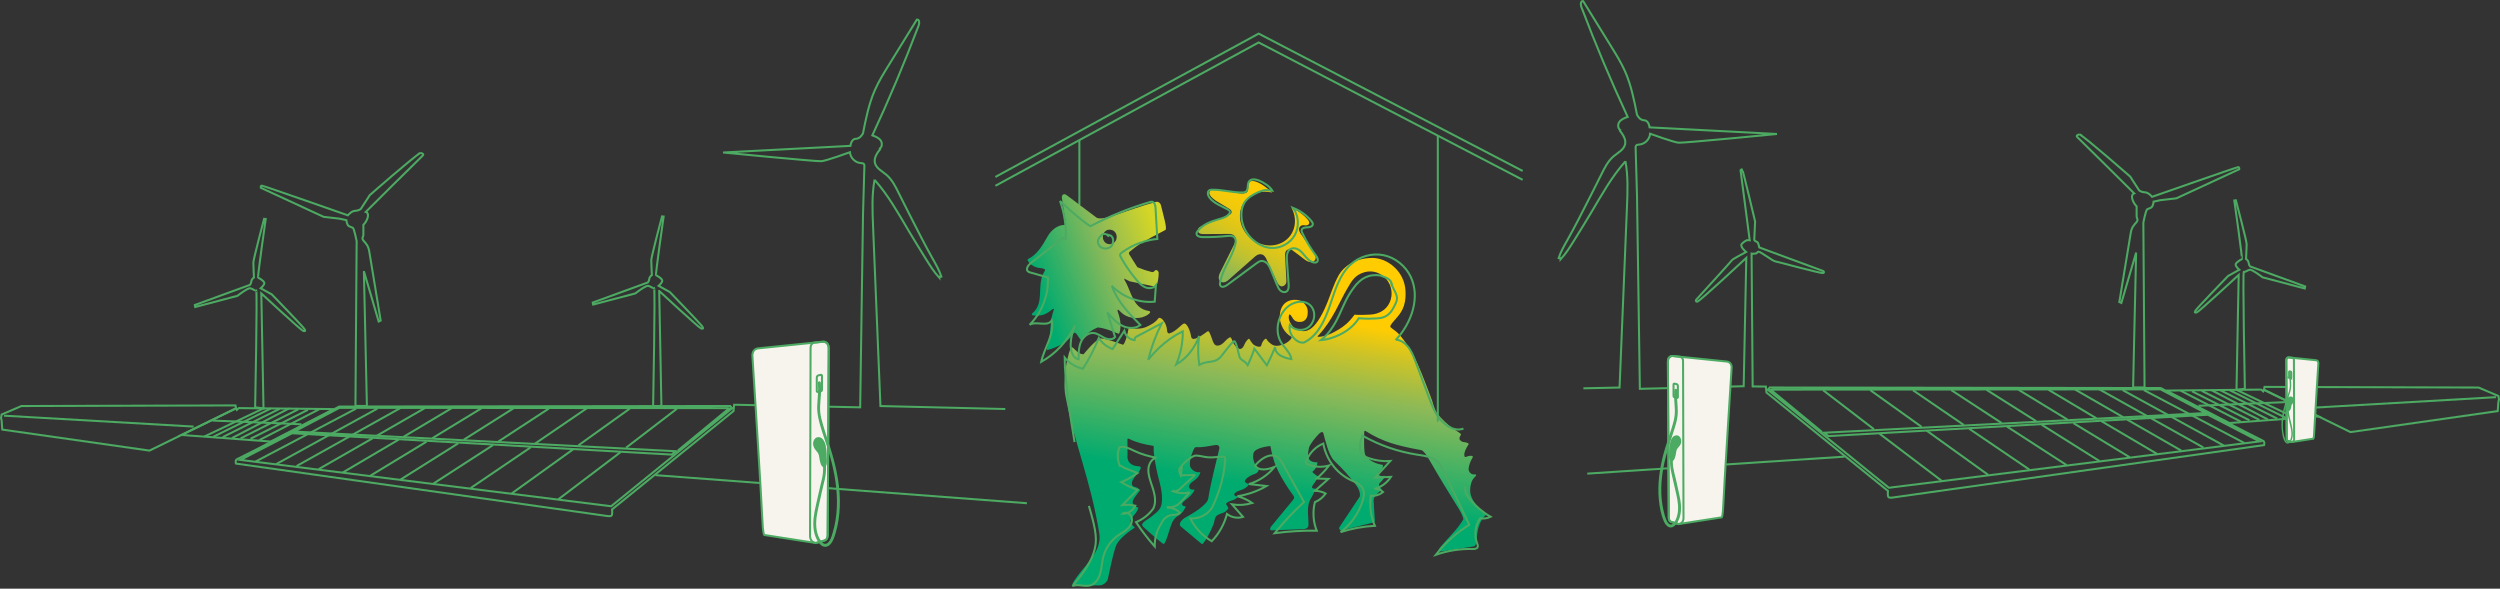 <?xml version="1.0" encoding="UTF-8"?>
<svg width="1223.984px" height="288.205px" viewBox="0 0 1223.984 288.205" version="1.1" xmlns="http://www.w3.org/2000/svg" xmlns:xlink="http://www.w3.org/1999/xlink">
    <rect x="0" y="0" width="1223.984" height="288.205" fill="#333333" stroke="none"/>
    <title>hero-plenitude-eni.com__ (1)</title>
    <defs>
        <linearGradient x1="42.869%" y1="85.64%" x2="58.282%" y2="17.793%" id="linearGradient-1">
            <stop stop-color="#00AB6F" offset="0%"></stop>
            <stop stop-color="#00AB6F" offset="23%"></stop>
            <stop stop-color="#8BB958" offset="68%"></stop>
            <stop stop-color="#9DBC4A" offset="74%"></stop>
            <stop stop-color="#CDC327" offset="88%"></stop>
            <stop stop-color="#FFCC02" offset="100%"></stop>
        </linearGradient>
        <linearGradient x1="7.651%" y1="60.824%" x2="92.732%" y2="25.975%" id="linearGradient-2">
            <stop stop-color="#00AB6F" offset="0%"></stop>
            <stop stop-color="#8BB958" offset="58%"></stop>
            <stop stop-color="#D5D625" offset="100%"></stop>
        </linearGradient>
        <linearGradient x1="25.345%" y1="89.461%" x2="69.76%" y2="20.658%" id="linearGradient-3">
            <stop stop-color="#8BB958" offset="0%"></stop>
            <stop stop-color="#96BA4F" offset="5%"></stop>
            <stop stop-color="#BCC133" offset="25%"></stop>
            <stop stop-color="#D9C51D" offset="44%"></stop>
            <stop stop-color="#EEC90E" offset="63%"></stop>
            <stop stop-color="#FACB05" offset="82%"></stop>
            <stop stop-color="#FFCC02" offset="100%"></stop>
        </linearGradient>
    </defs>
    <g id="_Condivione-July" stroke="none" stroke-width="1" fill="none" fill-rule="evenodd">
        <g id="hero-plenitude-eni.com__-(1)" transform="translate(0.492, 0.501)">
            <line x1="527.968" y1="68.082" x2="527.968" y2="99.917" id="Path" stroke="#4CAA62"></line>
            <path d="M427.712,87.419 C426.326,94.783 426.629,102.349 426.939,109.844 C428.146,139.329 429.359,168.814 430.567,198.298 L491.69,199.762" id="Path" stroke="#4CAA62"></path>
            <path d="M427.765,87.64 C434.451,95.14 439.346,104.027 444.486,112.663 C447.174,117.184 449.952,121.657 452.724,126.13 C454.734,129.372 456.762,132.637 459.344,135.451 C459.308,135.147 459.279,134.838 459.243,134.535" id="Path" stroke="#4CAA62"></path>
            <path d="M430.62,72.282 C428.991,74.31 427.26,76.749 427.872,79.277 C428.503,81.894 431.287,83.25 433.351,84.969 C436.307,87.431 438.038,91.024 439.739,94.48 C440.964,96.966 442.219,99.435 443.468,101.903 C444.23,103.402 444.991,104.901 445.753,106.4 C449.101,112.996 452.45,119.599 456.073,126.047 C457.696,128.937 459.386,131.822 460.409,134.981 C460.046,135.165 459.594,135.171 459.231,134.981" id="Path" stroke="#4CAA62"></path>
            <path d="M429.817,72.436 C431.37,71.925 431.644,69.652 430.716,68.308 C429.788,66.964 428.146,66.339 426.605,65.786 C434.832,48.09 442.41,30.097 449.321,11.855 C449.744,10.736 449.589,8.857 448.417,9.077 C443.784,16.577 439.156,24.078 434.522,31.578 C432.137,35.445 429.74,39.323 427.902,43.475 C424.916,50.214 423.465,57.518 422.031,64.751 C422.031,64.751 420.747,67.464 418.51,67.464 C416.274,67.464 415.869,70.913 415.869,70.913 L353.521,74.161 C353.521,74.161 399.214,78.628 401.653,78.426 C404.092,78.224 415.619,74.036 415.619,74.036 C415.822,76.725 418.159,79.086 420.842,79.324 C421.443,79.378 422.156,79.384 422.507,79.877 C422.727,80.187 422.721,80.591 422.709,80.972 C422.489,88.692 422.263,96.419 422.043,104.14 L420.64,198.929 L358.946,197.65 L358.636,200.737 L299.167,248.905 C299.167,248.905 299.512,251.558 298.822,252.016 C298.132,252.474 295.943,252.016 295.943,252.016 L115.013,226.457 C115.013,226.457 114.466,224.667 115.703,224.256 C116.327,224.048 129.116,217.457 141.589,211.004 C154.062,204.55 165.62,198.542 165.62,198.542 L357.024,198.269 L357.988,199.369 L298.721,247.359 L117.214,224.672 L142.517,211.61 L328.283,222.061 L330.347,220.414 L143.552,210.784 L165.703,199.173 L355.763,199.316 L356.435,199.452 L331.477,220.027" id="Path" stroke="#4CAA62"></path>
            <line x1="306.037" y1="218.689" x2="330.93" y2="199.595" id="Path" stroke="#4CAA62"></line>
            <line x1="282.697" y1="217.541" x2="307.863" y2="199.53" id="Path" stroke="#4CAA62"></line>
            <line x1="243.439" y1="215.721" x2="268.195" y2="199.53" id="Path" stroke="#4CAA62"></line>
            <line x1="261.135" y1="216.91" x2="286.961" y2="199.274" id="Path" stroke="#4CAA62"></line>
            <line x1="226.57" y1="214.775" x2="250.928" y2="199.393" id="Path" stroke="#4CAA62"></line>
            <line x1="211.194" y1="214.037" x2="235.207" y2="199.393" id="Path" stroke="#4CAA62"></line>
            <line x1="197.091" y1="213.359" x2="220.634" y2="199.328" id="Path" stroke="#4CAA62"></line>
            <line x1="183.928" y1="212.865" x2="207.548" y2="199.262" id="Path" stroke="#4CAA62"></line>
            <line x1="167.345" y1="230.835" x2="194.73" y2="214.709" id="Path" stroke="#4CAA62"></line>
            <line x1="180.769" y1="232.453" x2="208.357" y2="215.721" id="Path" stroke="#4CAA62"></line>
            <line x1="195.539" y1="234.338" x2="223.876" y2="216.529" id="Path" stroke="#4CAA62"></line>
            <line x1="211.664" y1="236.295" x2="240.875" y2="217.41" id="Path" stroke="#4CAA62"></line>
            <line x1="229.943" y1="238.454" x2="259.356" y2="218.486" id="Path" stroke="#4CAA62"></line>
            <line x1="250.047" y1="241.083" x2="280.27" y2="219.367" id="Path" stroke="#4CAA62"></line>
            <line x1="272.918" y1="243.921" x2="303.271" y2="220.913" id="Path" stroke="#4CAA62"></line>
            <line x1="155.52" y1="229.205" x2="182.025" y2="214.019" id="Path" stroke="#4CAA62"></line>
            <path d="M205.389,74.34 C205.389,74.34 207.506,74.792 206.448,75.702 C205.389,76.612 178.622,103.224 178.622,103.224 C178.622,103.224 180.133,103.676 179.532,105.948 C178.932,108.22 177.415,109.576 177.415,109.576 L177.415,114.567 C177.415,115.477 176.356,116.078 177.563,117.44 C178.771,118.802 179.83,119.861 180.288,122.579 C180.746,125.297 185.885,156.453 185.885,156.453 L184.897,156.905 L177.665,132.245 L179.14,198.251 L173.531,198.251 L174.119,117.553 C174.119,117.553 172.936,111.498 172.276,111.057 C171.615,110.617 170.206,110.54 169.694,109.505 C169.183,108.47 169.105,107.292 169.105,107.292 L165.709,106.555 L157.958,105.668 L127.171,91.417 C127.171,91.417 127.022,90.382 127.688,90.382 C128.355,90.382 169.843,104.925 169.843,104.925 C169.843,104.925 171.538,102.783 173.388,102.712 C175.238,102.641 176.195,101.754 176.195,101.754 L180.549,95.033 C180.549,95.033 202.415,75.856 205.401,74.334 L205.389,74.34 Z" id="Path" stroke="#4CAA62"></path>
            <polygon id="Path" stroke="#4CAA62" points="116.435 199.298 128.515 199.429 162.913 199.786 132.025 215.673 88.365 212.455 115.066 199.399 115.459 200.178"></polygon>
            <path d="M127.445,143.171 C127.445,143.171 146.937,161.2 147.906,161.491 C148.876,161.783 149.173,161.688 148.59,160.617 C148.007,159.546 132.608,143.659 132.608,143.659 L127.153,140.637 C127.153,140.637 129.199,138.883 128.908,137.907 C128.616,136.932 126.279,135.57 125.886,135.468 C125.494,135.367 129.592,106.721 129.592,106.721 L128.813,106.626 C128.813,106.626 123.549,126.505 123.549,128.063 C123.549,129.621 123.84,135.373 123.84,135.373 C123.84,135.373 122.769,135.956 122.573,137.223 C122.377,138.49 121.889,138.978 121.889,138.978 L94.896,148.822 L95.093,149.797 L115.751,144.343 C115.751,144.343 120.723,140.447 121.99,140.637 C123.257,140.828 124.233,141.999 124.911,141.613 C125.589,141.226 124.423,198.911 124.423,198.911 L128.515,199.429 L127.445,143.171 L127.445,143.171 Z" id="Path" stroke="#4CAA62"></path>
            <path d="M322.263,141.982 C322.263,141.982 341.755,160.01 342.725,160.302 C343.695,160.593 343.992,160.498 343.409,159.427 C342.826,158.357 327.426,142.469 327.426,142.469 L321.972,139.448 C321.972,139.448 324.018,137.693 323.727,136.718 C323.435,135.742 321.098,134.38 320.705,134.279 C320.312,134.178 324.411,105.532 324.411,105.532 L323.632,105.436 C323.632,105.436 318.367,125.315 318.367,126.873 C318.367,128.432 318.659,134.184 318.659,134.184 C318.659,134.184 317.588,134.767 317.392,136.034 C317.196,137.3 316.708,137.788 316.708,137.788 L289.715,147.632 L289.912,148.608 L310.569,143.153 C310.569,143.153 315.542,139.257 316.809,139.448 C318.076,139.638 319.051,140.81 319.73,140.423 C320.408,140.037 319.272,198.34 319.272,198.34 L323.328,198.239 L322.258,141.982 L322.263,141.982 Z" id="Path" stroke="#4CAA62"></path>
            <polygon id="Path" stroke="#4CAA62" points="9.993 198.293 114.799 197.989 115.066 199.399 72.692 220.116 0.619 209.82 0.309 205.365 0 204.134 0.309 202.444"></polygon>
            <line x1="1.475" y1="203.015" x2="94.29" y2="208.351" id="Path" stroke="#4CAA62"></line>
            <line x1="103.557" y1="205.401" x2="147.091" y2="207.227" id="Path" stroke="#4CAA62"></line>
            <line x1="144.718" y1="227.67" x2="195.557" y2="199.244" id="Path" stroke="#4CAA62"></line>
            <line x1="134.606" y1="226.79" x2="184.273" y2="199.536" id="Path" stroke="#4CAA62"></line>
            <line x1="124.643" y1="225.47" x2="173.876" y2="199.536" id="Path" stroke="#4CAA62"></line>
            <line x1="126.546" y1="214.924" x2="155.853" y2="199.833" id="Path" stroke="#4CAA62"></line>
            <line x1="122.151" y1="214.335" x2="150.285" y2="200.125" id="Path" stroke="#4CAA62"></line>
            <line x1="117.303" y1="214.132" x2="145.533" y2="199.91" id="Path" stroke="#4CAA62"></line>
            <line x1="113.169" y1="213.918" x2="140.982" y2="199.488" id="Path" stroke="#4CAA62"></line>
            <line x1="108.547" y1="213.502" x2="136.426" y2="199.631" id="Path" stroke="#4CAA62"></line>
            <line x1="103.92" y1="213.359" x2="132.084" y2="199.488" id="Path" stroke="#4CAA62"></line>
            <line x1="99.441" y1="213.288" x2="128.515" y2="199.429" id="Path" stroke="#4CAA62"></line>
            <line x1="320.42" y1="232.125" x2="502.283" y2="245.878" id="Path" stroke="#4CAA62"></line>
            <g id="Group" transform="translate(762.591, 0)" stroke="#4CAA62">
                <path d="M32.697,78.355 C34.083,85.718 33.779,93.284 33.47,100.779 C32.263,130.264 31.049,159.749 29.842,189.234 L12.14,189.614" id="Path"></path>
                <path d="M32.643,78.575 C25.958,86.075 21.062,94.962 15.923,103.598 C13.235,108.119 10.457,112.592 7.685,117.065 C5.675,120.307 3.646,123.572 1.065,126.386 C1.1,126.082 1.13,125.773 1.166,125.47" id="Path"></path>
                <path d="M29.788,63.217 C31.418,65.245 33.149,67.684 32.536,70.212 C31.906,72.829 29.122,74.185 27.058,75.904 C24.102,78.366 22.371,81.959 20.67,85.415 C19.444,87.901 18.189,90.37 16.94,92.838 C16.179,94.337 15.418,95.836 14.656,97.335 C11.307,103.931 7.959,110.534 4.336,116.982 C2.712,119.872 1.023,122.757 0,125.916 C0.363,126.1 0.815,126.106 1.178,125.916" id="Path"></path>
                <path d="M128.938,210.974 L103.979,190.399 L104.651,190.263 L294.712,190.12 L316.863,201.731 L130.068,211.361 L132.132,213.008 L317.898,202.557 L343.201,215.619 L161.694,238.306 L102.427,190.316 L103.39,189.216 L294.795,189.489 C294.795,189.489 306.662,195.658 318.825,201.951 C331.299,208.404 344.087,214.995 344.712,215.203 C345.949,215.613 345.402,217.404 345.402,217.404 L164.472,242.963 C164.472,242.963 162.283,243.421 161.593,242.963 C160.903,242.505 161.248,239.852 161.248,239.852 L101.778,191.684 L101.469,188.758 L95.009,188.692 L94.48,123.673 C94.48,123.673 95.337,123.804 96.461,123.608 C97.585,123.412 96.99,122.751 97.978,122.751 C98.965,122.751 104.901,127.302 105.954,127.433 C107.007,127.563 128.706,133.565 129.562,133.167 C130.419,132.768 129.497,132.179 129.497,132.179 L98.239,120.64 C98.239,120.64 98.174,119.849 97.71,118.659 C97.246,117.469 95.801,117.803 95.801,116.815 C95.801,115.828 96.199,107.911 96.199,107.911 C96.199,107.911 90.197,82.524 89.87,82.393 C89.543,82.262 89.079,82.857 89.079,82.857 L93.564,117.148 L92.244,117.083 C92.244,117.083 90.792,117.678 89.674,118.927 C88.556,120.182 91.786,122.882 91.786,122.882 C91.786,122.882 85.189,126.38 84.993,126.772 C84.796,127.165 67.321,146.288 67.321,146.288 C67.321,146.288 66.857,147.21 67.88,147.21 C68.903,147.21 91.893,125.755 91.893,125.755 L90.614,188.591 L39.781,189.87 L38.377,95.081 C38.157,87.36 37.931,79.633 37.711,71.913 C37.699,71.538 37.699,71.128 37.913,70.818 C38.264,70.325 38.972,70.319 39.579,70.265 C42.261,70.027 44.599,67.666 44.801,64.977 C44.801,64.977 56.335,69.165 58.767,69.367 C61.206,69.569 106.9,65.102 106.9,65.102 L44.551,61.854 C44.551,61.854 44.147,58.405 41.91,58.405 C39.674,58.405 38.389,55.692 38.389,55.692 C36.956,48.459 35.504,41.161 32.518,34.416 C30.68,30.264 28.283,26.386 25.898,22.519 C21.265,15.019 16.637,7.518 12.003,0.018 C10.832,-0.202 10.677,1.677 11.099,2.796 C18.011,21.044 25.589,39.037 33.815,56.727 C32.275,57.28 30.639,57.905 29.705,59.249 C28.771,60.593 29.051,62.866 30.603,63.377" id="Path"></path>
                <line x1="154.372" y1="209.624" x2="129.479" y2="190.536" id="Path"></line>
                <line x1="177.712" y1="208.482" x2="152.546" y2="190.471" id="Path"></line>
                <line x1="198.352" y1="207.536" x2="173.459" y2="190.536" id="Path"></line>
                <line x1="216.97" y1="206.656" x2="192.214" y2="190.471" id="Path"></line>
                <line x1="233.839" y1="205.716" x2="209.481" y2="190.334" id="Path"></line>
                <line x1="249.221" y1="204.972" x2="225.202" y2="190.334" id="Path"></line>
                <line x1="263.318" y1="204.3" x2="239.775" y2="190.269" id="Path"></line>
                <line x1="276.481" y1="203.801" x2="252.861" y2="190.197" id="Path"></line>
                <line x1="293.064" y1="221.77" x2="265.679" y2="205.644" id="Path"></line>
                <line x1="279.639" y1="223.388" x2="252.052" y2="206.656" id="Path"></line>
                <line x1="264.87" y1="225.279" x2="236.533" y2="207.471" id="Path"></line>
                <line x1="248.745" y1="227.236" x2="219.533" y2="208.345" id="Path"></line>
                <line x1="230.466" y1="229.395" x2="201.053" y2="209.421" id="Path"></line>
                <line x1="210.361" y1="232.024" x2="180.139" y2="210.302" id="Path"></line>
                <line x1="187.491" y1="234.856" x2="157.138" y2="211.854" id="Path"></line>
                <line x1="304.889" y1="220.14" x2="278.384" y2="204.954" id="Path"></line>
                <path d="M255.02,65.275 C255.02,65.275 252.902,65.727 253.961,66.637 C255.02,67.547 281.786,94.159 281.786,94.159 C281.786,94.159 280.276,94.611 280.876,96.883 C281.483,99.149 282.994,100.511 282.994,100.511 C282.994,100.511 282.994,104.592 282.994,105.502 C282.994,106.412 284.053,107.013 282.845,108.375 C281.638,109.737 280.579,110.796 280.121,113.514 C279.669,116.238 274.524,147.388 274.524,147.388 L275.511,147.841 L282.744,123.18 L281.269,189.186 L286.878,189.186 C286.878,189.186 286.289,108.488 286.289,108.488 C286.289,108.488 287.473,102.433 288.133,101.992 C288.793,101.552 290.203,101.475 290.715,100.44 C291.232,99.405 291.303,98.227 291.303,98.227 L294.7,97.49 L302.45,96.603 L333.238,82.352 C333.238,82.352 333.386,81.317 332.72,81.317 C332.054,81.317 290.566,95.86 290.566,95.86 C290.566,95.86 288.871,93.719 287.021,93.647 C285.171,93.576 284.213,92.69 284.213,92.69 L279.859,85.968 C279.859,85.968 257.994,66.791 255.008,65.269 L255.02,65.275 Z" id="Path"></path>
                <polygon id="Path" points="343.974 190.239 331.893 190.364 297.495 190.727 328.384 206.608 372.043 203.39 345.342 190.334 344.95 191.113"></polygon>
                <path d="M332.964,134.106 C332.964,134.106 313.472,152.135 312.503,152.427 C311.533,152.718 311.236,152.623 311.819,151.552 C312.401,150.482 327.801,134.594 327.801,134.594 L333.256,131.572 C333.256,131.572 331.209,129.818 331.501,128.842 C331.792,127.867 334.13,126.505 334.523,126.404 C334.915,126.302 330.817,97.656 330.817,97.656 L331.596,97.561 C331.596,97.561 336.86,117.44 336.86,118.998 C336.86,120.556 336.569,126.308 336.569,126.308 C336.569,126.308 337.639,126.891 337.836,128.158 C338.032,129.425 338.52,129.913 338.52,129.913 L365.512,139.757 L365.316,140.733 L344.658,135.278 C344.658,135.278 339.686,131.382 338.419,131.572 C337.152,131.763 336.176,132.935 335.498,132.548 C334.82,132.161 335.986,189.846 335.986,189.846 L331.893,190.364 L332.964,134.106 L332.964,134.106 Z" id="Path"></path>
                <polygon id="Path" points="450.416 189.234 345.61 188.924 345.342 190.334 387.717 211.057 459.79 200.761 460.099 196.3 460.409 195.075 460.099 193.379"></polygon>
                <line x1="458.934" y1="193.95" x2="366.119" y2="199.286" id="Path"></line>
                <line x1="356.852" y1="196.342" x2="313.318" y2="198.168" id="Path"></line>
                <line x1="315.691" y1="218.605" x2="264.852" y2="190.179" id="Path"></line>
                <line x1="325.803" y1="217.725" x2="276.136" y2="190.477" id="Path"></line>
                <line x1="335.766" y1="216.411" x2="286.533" y2="190.477" id="Path"></line>
                <line x1="333.862" y1="205.859" x2="304.556" y2="190.768" id="Path"></line>
                <line x1="338.258" y1="205.276" x2="310.123" y2="191.06" id="Path"></line>
                <line x1="343.106" y1="205.067" x2="314.876" y2="190.845" id="Path"></line>
                <line x1="347.24" y1="204.859" x2="319.432" y2="190.429" id="Path"></line>
                <line x1="351.861" y1="204.437" x2="323.982" y2="190.566" id="Path"></line>
                <line x1="356.489" y1="204.294" x2="328.325" y2="190.429" id="Path"></line>
                <line x1="360.968" y1="204.229" x2="331.893" y2="190.364" id="Path"></line>
                <line x1="139.989" y1="223.061" x2="14.032" y2="231.388" id="Path"></line>
            </g>
            <g id="Group" transform="translate(367.859, 166.796)">
                <path d="M31.076,98.555 L5.796,94.618 C5.796,94.618 5.142,94.005 4.886,87.081 C4.553,77.939 0.062,7.65 0.062,7.65 C0.062,7.65 -0.699,3.498 3.108,3.225 L34.526,0.013 C35.84,-0.124 37.048,0.851 37.286,2.267 C37.387,2.88 37.434,3.647 37.381,4.611 L36.875,94.279 C36.875,94.279 37.131,96.771 35.352,97.324 L31.076,98.555 L31.076,98.555 Z" id="Path" stroke="#4CAA62" fill="#F7F4EE" fill-rule="nonzero"></path>
                <path d="M31.076,98.555 L35.352,97.324 C37.131,96.771 36.875,94.279 36.875,94.279 L37.381,4.611 C37.434,3.647 37.387,2.88 37.286,2.267 C37.048,0.851 35.84,-0.118 34.526,0.013 L30.719,0.399 C30.719,0.399 28.5,0.453 28.5,2.945 L28.244,94.832 C28.244,94.832 27.989,98.151 31.076,98.555 L31.076,98.555 Z" id="Path" stroke="#4CAA62"></path>
                <path d="M32.093,20.082 C32.426,23.948 31.891,27.713 31.748,31.568 C31.605,35.422 32.646,39.264 33.8,43.012 C35.109,47.253 36.643,51.422 37.874,55.693 C39.106,59.964 40.016,64.003 40.64,68.244 C41.889,76.738 41.788,85.577 39.225,93.827 C38.725,95.439 38.178,97.479 36.774,98.573 C35.097,99.882 33.633,97.711 32.908,96.396 C30.969,92.869 31.004,88.551 31.629,84.684 C32.027,82.198 32.658,79.765 33.193,77.309 C33.699,74.989 34.187,72.675 34.764,70.379 C35.257,68.416 35.733,66.447 35.947,64.431 C36.191,62.177 36.042,59.934 35.662,57.704 C35.507,56.8 34.133,57.18 34.288,58.084 C34.639,60.148 34.746,62.236 34.532,64.324 C34.341,66.209 33.877,68.053 33.413,69.891 C32.884,72.003 32.408,74.12 31.962,76.256 C31.474,78.582 30.879,80.883 30.445,83.215 C29.69,87.284 29.398,91.661 30.963,95.587 C31.611,97.211 32.616,99.168 34.216,100.042 C35.816,100.917 37.416,100.191 38.469,98.888 C39.665,97.407 40.23,95.51 40.765,93.714 C41.39,91.614 41.86,89.473 42.193,87.307 C42.865,82.924 42.996,78.475 42.698,74.049 C42.086,64.937 39.671,56.205 36.786,47.58 C36.042,45.361 35.311,43.143 34.662,40.894 C34.062,38.806 33.425,36.659 33.235,34.488 C32.92,30.812 33.657,27.136 33.669,23.46 C33.669,22.336 33.621,21.218 33.526,20.1 C33.449,19.19 32.021,19.184 32.099,20.1 L32.099,20.1 L32.093,20.082 Z" id="Path" fill="#4CAA62" fill-rule="nonzero"></path>
                <path d="M33.508,24.287 L32.087,24.608 C31.807,24.674 31.54,24.436 31.54,24.126 L31.54,17.566 C31.54,17.048 31.873,16.602 32.337,16.495 L33.544,16.221 C33.818,16.162 34.074,16.388 34.074,16.691 L34.074,23.52 C34.074,23.889 33.836,24.21 33.503,24.287 L33.508,24.287 Z" id="Path" stroke="#4CAA62"></path>
                <path d="M33.919,47.217 C32.979,46.587 31.772,46.485 30.873,47.259 C30.1,47.919 29.72,48.99 29.737,49.989 C29.761,51.137 30.267,52.16 30.969,53.034 C31.67,53.909 32.343,54.527 32.581,55.64 C32.848,56.883 32.931,58.138 33.324,59.357 C33.616,60.255 34.109,61.725 35.346,61.35 C36.584,60.975 36.5,59.31 36.477,58.293 C36.447,56.978 36.435,55.657 36.358,54.349 C36.215,52.017 35.935,48.996 34.056,47.348 C33.199,46.593 31.932,47.848 32.795,48.609 C34.294,49.929 34.46,52.499 34.573,54.349 C34.651,55.58 34.662,56.811 34.692,58.043 C34.698,58.37 34.716,58.703 34.716,59.03 C34.716,59.185 34.716,59.339 34.704,59.494 C34.698,59.607 34.668,59.708 34.609,59.809 C35.287,59.988 35.519,59.922 35.311,59.613 C35.257,59.476 35.21,59.339 35.162,59.203 C35.079,58.959 35.001,58.715 34.93,58.465 C34.603,57.305 34.561,56.104 34.258,54.944 C33.99,53.921 33.407,53.118 32.717,52.332 C32.105,51.643 31.498,50.863 31.528,49.888 C31.54,49.471 31.659,48.978 31.968,48.68 C32.313,48.347 32.676,48.532 33.021,48.77 C33.972,49.412 34.871,47.865 33.919,47.229 L33.919,47.229 L33.919,47.217 Z" id="Path" fill="#4CAA62" fill-rule="nonzero"></path>
                <path d="M30.528,49.358 L30.927,51.518 L32.325,53.367 C32.325,53.367 33.187,54.533 33.253,54.724 C33.318,54.914 33.836,57.989 33.877,57.995 C33.919,58.001 34.49,59.904 34.704,60.339 C34.918,60.773 35.572,59.607 35.572,59.607 L35.15,51.714 L33.978,48.555 L32.468,47.509 L31.331,48.026 L30.523,49.352 L30.528,49.358 Z" id="Path" fill="#4CAA62" fill-rule="nonzero"></path>
            </g>
            <g id="Group" transform="translate(811.431, 173.788)">
                <path d="M9.94,82.285 L31.044,78.996 C31.044,78.996 31.591,78.484 31.805,72.709 C32.085,65.077 35.832,6.393 35.832,6.393 C35.832,6.393 36.469,2.925 33.287,2.693 L7.055,0.011 C5.955,-0.102 4.95,0.706 4.747,1.89 C4.664,2.402 4.623,3.038 4.67,3.847 L5.092,78.716 C5.092,78.716 4.878,80.798 6.365,81.256 L9.934,82.285 L9.94,82.285 Z" id="Path" stroke="#4CAA62" fill="#F7F4EE" fill-rule="nonzero"></path>
                <path d="M9.94,82.285 L6.371,81.256 C4.89,80.792 5.098,78.716 5.098,78.716 L4.676,3.847 C4.634,3.044 4.67,2.402 4.753,1.89 C4.956,0.706 5.961,-0.102 7.061,0.011 L10.238,0.338 C10.238,0.338 12.093,0.385 12.093,2.461 L12.307,79.18 C12.307,79.18 12.522,81.952 9.94,82.285 L9.94,82.285 Z" id="Path" stroke="#4CAA62"></path>
                <path d="M7.781,16.766 C7.49,20.127 8.007,23.404 8.084,26.753 C8.162,30.304 7.002,33.736 5.925,37.079 C4.741,40.749 3.445,44.378 2.463,48.113 C1.5,51.759 0.774,55.471 0.358,59.224 C-0.053,62.96 -0.136,66.743 0.245,70.484 C0.602,73.975 1.244,77.663 2.66,80.899 C3.183,82.095 4.028,83.457 5.36,83.855 C6.924,84.325 8.174,83.183 9.006,81.999 C10.939,79.245 11.32,75.617 10.999,72.352 C10.791,70.198 10.315,68.081 9.833,65.975 C9.351,63.87 8.959,61.788 8.447,59.712 C8.013,57.963 7.519,56.214 7.258,54.43 C6.972,52.467 7.037,50.48 7.371,48.523 C7.519,47.625 6.145,47.239 5.997,48.143 C5.461,51.325 5.675,54.359 6.425,57.481 C7.252,60.931 8.037,64.387 8.798,67.855 C9.542,71.227 10.113,74.773 9.191,78.175 C8.816,79.567 8.108,81.417 6.859,82.261 C5.503,83.183 4.45,81.428 3.974,80.37 C3.278,78.829 2.862,77.116 2.487,75.474 C2.089,73.743 1.809,71.989 1.642,70.222 C1.303,66.701 1.375,63.138 1.744,59.623 C2.505,52.295 4.706,45.365 6.996,38.4 C8.174,34.825 9.512,31.078 9.518,27.271 C9.518,23.749 8.905,20.3 9.209,16.766 C9.286,15.85 7.858,15.856 7.781,16.766 L7.781,16.766 Z" id="Path" fill="#4CAA62" fill-rule="nonzero"></path>
                <path d="M7.906,20.276 L9.09,20.543 C9.327,20.597 9.548,20.401 9.548,20.139 L9.548,14.661 C9.548,14.227 9.268,13.858 8.881,13.769 L7.87,13.543 C7.638,13.489 7.424,13.679 7.424,13.935 L7.424,19.639 C7.424,19.949 7.626,20.216 7.9,20.282 L7.906,20.276 Z" id="Path" stroke="#4CAA62"></path>
                <path d="M8.394,40.833 C8.643,40.666 8.869,40.517 9.113,40.749 C9.375,41.005 9.446,41.475 9.417,41.82 C9.345,42.724 8.649,43.331 8.114,43.991 C7.406,44.865 7.115,45.793 6.96,46.9 C6.883,47.435 6.8,47.964 6.663,48.488 C6.603,48.726 6.532,48.97 6.455,49.202 C6.407,49.344 6.347,49.487 6.3,49.63 C6.264,49.737 6.181,49.784 6.27,49.743 L6.722,49.624 L6.758,49.624 C6.889,49.695 7.02,49.773 7.15,49.85 C6.954,49.689 7.055,49.136 7.061,48.874 C7.073,48.381 7.085,47.893 7.097,47.399 C7.121,46.489 7.139,45.573 7.222,44.663 C7.347,43.337 7.549,41.612 8.608,40.678 C9.47,39.916 8.203,38.661 7.347,39.417 C5.961,40.636 5.634,42.724 5.455,44.461 C5.336,45.573 5.324,46.697 5.301,47.816 C5.277,48.785 5.063,50.01 5.657,50.849 C5.949,51.254 6.455,51.509 6.954,51.373 C7.49,51.224 7.763,50.742 7.953,50.266 C8.328,49.338 8.536,48.363 8.679,47.375 C8.751,46.876 8.798,46.34 9,45.871 C9.173,45.478 9.446,45.157 9.732,44.836 C10.321,44.163 10.88,43.456 11.094,42.569 C11.344,41.534 11.154,40.392 10.446,39.572 C9.678,38.673 8.429,38.655 7.49,39.286 C6.55,39.916 7.436,41.469 8.388,40.827 L8.388,40.827 L8.394,40.833 Z" id="Path" fill="#4CAA62" fill-rule="nonzero"></path>
                <path d="M10.398,41.213 L10.065,43.015 L8.899,44.562 C8.899,44.562 8.179,45.532 8.12,45.692 C8.061,45.853 7.632,48.422 7.597,48.422 C7.561,48.422 7.085,50.016 6.907,50.379 C6.728,50.742 6.181,49.773 6.181,49.773 L6.538,43.182 L7.519,40.547 L8.78,39.673 L9.726,40.101 L10.398,41.207 L10.398,41.213 Z" id="Path" fill="#4CAA62" fill-rule="nonzero"></path>
            </g>
            <path d="M1121.513,215.923 L1132.142,214.269 C1132.142,214.269 1132.416,214.013 1132.523,211.105 C1132.666,207.262 1134.551,177.712 1134.551,177.712 C1134.551,177.712 1134.873,175.969 1133.273,175.85 L1120.068,174.5 C1119.515,174.447 1119.009,174.851 1118.908,175.446 C1118.866,175.702 1118.848,176.023 1118.866,176.433 L1119.08,214.126 C1119.08,214.126 1118.973,215.173 1119.723,215.405 L1121.519,215.923 L1121.513,215.923 Z" id="Path" stroke="#4CAA62" fill="#F7F4EE" fill-rule="nonzero"></path>
            <path d="M1121.513,215.923 L1119.717,215.405 C1118.967,215.173 1119.074,214.126 1119.074,214.126 L1118.86,176.433 C1118.836,176.029 1118.86,175.708 1118.902,175.446 C1119.003,174.851 1119.509,174.441 1120.062,174.5 L1121.662,174.661 C1121.662,174.661 1122.596,174.684 1122.596,175.731 L1122.703,214.358 C1122.703,214.358 1122.81,215.756 1121.513,215.923 L1121.513,215.923 Z" id="Path" stroke="#4CAA62"></path>
            <path d="M1120.431,182.934 C1120.288,184.665 1120.561,186.343 1120.585,188.068 C1120.609,189.995 1119.919,191.892 1119.318,193.701 C1118.087,197.442 1116.945,201.171 1116.612,205.115 C1116.451,206.995 1116.475,208.886 1116.725,210.76 C1116.951,212.413 1117.242,214.465 1118.206,215.875 C1119.051,217.112 1120.282,216.886 1121.073,215.732 C1121.971,214.424 1122.179,212.729 1122.066,211.176 C1121.912,209.053 1121.323,206.899 1120.829,204.835 C1120.335,202.771 1119.877,200.993 1120.216,198.917 C1120.288,198.465 1119.604,198.275 1119.526,198.727 C1119.288,200.184 1119.336,201.594 1119.651,203.033 C1120.008,204.663 1120.401,206.287 1120.77,207.917 C1121.162,209.648 1121.573,211.432 1121.275,213.21 C1121.144,213.972 1120.894,214.727 1120.448,215.37 C1120.097,215.881 1119.568,216.286 1119.015,215.756 C1118.712,215.465 1118.527,215.037 1118.378,214.65 C1115.779,207.726 1117.903,200.315 1120.086,193.617 C1120.645,191.892 1121.275,190.102 1121.287,188.27 C1121.299,186.438 1120.99,184.725 1121.132,182.929 C1121.168,182.471 1120.454,182.471 1120.419,182.929 L1120.419,182.929 L1120.431,182.934 Z" id="Path" fill="#4CAA62" fill-rule="nonzero"></path>
            <path d="M1120.49,184.701 L1121.085,184.838 C1121.204,184.862 1121.317,184.767 1121.317,184.636 L1121.317,181.876 C1121.317,181.656 1121.174,181.471 1120.984,181.43 L1120.478,181.317 C1120.365,181.293 1120.252,181.388 1120.252,181.513 L1120.252,184.386 C1120.252,184.54 1120.353,184.677 1120.496,184.707 L1120.49,184.701 Z" id="Path" stroke="#4CAA62"></path>
            <path d="M1120.96,195.431 C1120.96,195.431 1121.103,195.354 1121.103,195.342 C1121.103,195.39 1120.942,195.378 1120.912,195.378 C1120.847,195.366 1120.823,195.336 1120.764,195.307 C1120.621,195.229 1120.853,195.372 1120.746,195.283 C1120.668,195.217 1120.776,195.342 1120.793,195.372 C1120.752,195.307 1120.764,195.289 1120.793,195.372 C1120.817,195.449 1120.811,195.467 1120.805,195.372 C1120.805,195.431 1120.805,195.491 1120.805,195.545 C1120.805,195.42 1120.805,195.545 1120.787,195.61 C1120.787,195.628 1120.728,195.782 1120.764,195.699 C1120.799,195.616 1120.728,195.765 1120.722,195.776 C1120.698,195.824 1120.662,195.866 1120.639,195.913 C1120.591,196.003 1120.722,195.824 1120.615,195.943 C1120.579,195.985 1120.549,196.02 1120.514,196.062 C1120.436,196.151 1120.359,196.234 1120.282,196.33 C1119.877,196.829 1119.675,197.353 1119.586,197.989 C1119.55,198.257 1119.503,198.525 1119.437,198.786 C1119.407,198.905 1119.372,199.03 1119.33,199.143 C1119.306,199.215 1119.283,199.286 1119.253,199.357 C1119.235,199.411 1119.229,199.417 1119.253,199.369 C1119.283,199.274 1119.342,199.203 1119.443,199.149 L1119.895,199.03 L1120.032,199.042 L1120.425,199.274 C1120.502,199.339 1120.508,199.613 1120.508,199.399 C1120.508,199.298 1120.508,199.197 1120.508,199.096 C1120.508,198.846 1120.52,198.602 1120.526,198.352 C1120.538,197.894 1120.549,197.43 1120.591,196.972 C1120.591,196.936 1120.627,196.657 1120.615,196.758 C1120.627,196.657 1120.645,196.562 1120.668,196.461 C1120.704,196.264 1120.752,196.068 1120.811,195.872 C1120.835,195.794 1120.859,195.723 1120.889,195.646 C1120.817,195.836 1120.936,195.562 1120.954,195.521 C1120.972,195.485 1121.109,195.307 1120.972,195.467 C1121.031,195.396 1121.097,195.33 1121.162,195.271 C1121.513,194.962 1121.501,194.319 1121.162,194.01 C1120.787,193.665 1120.276,193.683 1119.901,194.01 C1119.11,194.706 1118.92,195.872 1118.819,196.865 C1118.759,197.424 1118.753,197.989 1118.741,198.554 C1118.729,199.119 1118.64,199.797 1118.985,200.303 C1119.229,200.66 1119.699,200.91 1120.139,200.767 C1120.579,200.624 1120.793,200.297 1120.954,199.899 C1121.144,199.429 1121.251,198.941 1121.317,198.441 C1121.335,198.31 1121.352,198.174 1121.382,198.043 C1121.394,197.977 1121.412,197.912 1121.43,197.852 C1121.43,197.835 1121.501,197.65 1121.466,197.739 C1121.43,197.829 1121.507,197.674 1121.513,197.656 C1121.537,197.62 1121.555,197.585 1121.579,197.549 C1121.674,197.406 1121.608,197.507 1121.579,197.537 C1121.632,197.478 1121.68,197.418 1121.733,197.359 C1122.084,196.966 1122.405,196.544 1122.53,196.02 C1122.697,195.336 1122.554,194.617 1122.09,194.081 C1121.579,193.486 1120.692,193.445 1120.068,193.867 C1119.681,194.129 1119.473,194.664 1119.746,195.087 C1119.996,195.473 1120.555,195.687 1120.966,195.408 L1120.966,195.408 L1120.96,195.431 Z" id="Path" fill="#4CAA62" fill-rule="nonzero"></path>
            <path d="M1121.745,195.241 L1121.579,196.151 L1120.99,196.93 C1120.99,196.93 1120.627,197.418 1120.597,197.501 C1120.567,197.585 1120.353,198.875 1120.335,198.875 C1120.318,198.875 1120.08,199.678 1119.984,199.863 C1119.889,200.047 1119.622,199.554 1119.622,199.554 L1119.8,196.234 L1120.294,194.908 L1120.93,194.468 L1121.406,194.682 L1121.745,195.241 L1121.745,195.241 Z" id="Path" fill="#4CAA62" fill-rule="nonzero"></path>
            <g id="Group" style="mix-blend-mode: multiply;" transform="translate(502.6, 88.116)" fill-rule="nonzero">
                <g transform="translate(0, 6.464)" id="Shape">
                    <path d="M61.318,123.163 C57.636,122.556 53.55,121.73 49.779,119.82 C49.779,119.82 48.893,119.291 48.893,120.124 L48.934,127.63 C48.464,131.366 51.111,133.096 54.418,133.215 C56.917,133.305 54.127,136.38 52.89,137.897 C51.058,140.145 50.647,141.733 51.45,142.774 C52.176,143.714 52.783,142.738 55.138,144.826 C53.175,147.437 52.105,148.758 51.807,149.484 C51.807,149.484 50.058,152.184 54.252,153.469 C54.252,153.469 54.252,153.469 54.252,153.469 C53.175,156.758 51.45,157.359 50.558,159.25 C49.594,161.279 52.717,163.093 52.461,163.259 C47.489,166.442 43.813,170.118 43.194,172.449 C41.434,177.481 40.476,183.382 39.334,188.325 C38.959,189.972 36.973,191.412 35.658,191.471 C30.822,191.656 27.158,191.477 22.959,191.448 C21.573,191.448 22.162,190.407 22.162,190.407 C26.599,182.383 36.729,175.798 35.093,165.894 C30.685,139.271 22.899,122.081 18.516,98.794 C16.838,89.889 20.187,76.268 21.341,75.037 C22.239,74.079 24.244,78.505 27.438,78.344 C27.438,78.344 32.416,72.087 35.45,70.635 C37.805,70.338 46.674,73.704 46.674,73.704 C47.691,73.514 49.071,68.119 49.535,65.359 C51.73,65.978 55.471,66.138 58.059,65.014 C63.935,62.462 63.686,60.41 64.625,60.511 C66.398,60.702 68.087,64.086 68.242,66.234 C68.242,66.251 68.26,68.44 69.437,68.137 C72.911,67.245 75.499,63.242 76.849,63.289 C78.27,63.557 79.722,67.126 80.091,69.82 C80.091,69.82 80.34,71.414 82.285,70.665 C84.022,69.993 85.004,69.38 88.002,67.227 C88.347,66.977 88.941,67.203 89.019,67.625 C90.601,70.855 90.75,73.925 92.683,74.115 C94.348,74.281 95.758,72.997 96.484,72.194 C97.061,71.551 98.768,69.915 99.41,70.112 C100.052,70.314 100.493,74.168 103.288,75.56 C104.567,76.197 105.519,75.251 106.286,73.359 C106.78,72.146 107.993,70.718 108.433,70.796 C108.873,70.873 109.51,73.014 111.164,73.996 C112.555,74.823 114.215,74.989 114.417,74.061 C114.899,71.819 116.636,70.219 116.975,70.915 C117.48,71.956 118.182,72.443 119.223,73.324 C120.496,74.18 121.376,74.341 122.721,74.174 C127.045,73.693 129.989,70.266 129.174,69.826 C125.213,67.679 123.708,63.373 123.423,60.398 C123.524,58.638 123.548,54.064 127.812,52.267 C129.823,51.417 133.142,51.464 134.789,52.862 C136.271,54.171 137.175,55.527 137.175,57.692 C137.175,59.471 136.758,61.237 135.17,62.117 C134.016,62.76 131.988,62.73 130.81,61.844 C129.734,61.035 129.293,59.453 128.401,58.858 C128.401,58.858 128.134,58.858 128.134,58.858 C127.259,60.922 128.681,63.313 129.841,64.788 C132.262,67.512 136.146,67.328 137.377,66.531 L137.377,66.531 C141.951,64.782 145.776,55.462 146.662,53.296 C148.458,48.913 149.862,44.065 152.378,39.592 C154.585,35.672 160.111,31.211 168.837,31.211 C176.236,31.211 184.54,37.748 185.033,47.319 C185.45,55.438 182.583,58.388 179.46,61.939 C177.497,64.17 177.229,64.794 177.991,65.377 C180.34,67.156 180.935,67.465 182.69,69.529 C190.042,78.421 193.265,88.842 197.393,99.216 C198.446,101.726 198.875,104.653 200.183,106.925 C205.858,114.092 211.306,116.388 212.091,117.346 C212.579,117.941 211.467,118.119 211.449,119.79 C211.449,120.254 212.472,121.278 213.424,121.337 C213.876,121.367 216.356,121.736 215.91,122.467 C214.465,124.811 213.65,126.423 213.846,127.91 C214.072,129.641 214.982,127.856 217.367,128.094 C217.938,128.154 218.17,128.481 217.873,128.974 C216.535,131.217 216.225,132.508 215.981,134.054 C215.636,135.107 216.612,137.611 219.14,137.177 C219.402,137.135 219.645,137.349 219.586,137.611 C219.396,138.366 217.938,138.997 217.296,141.156 C215.88,145.903 216.755,148.847 220.799,153.463 C222.465,155.366 223.452,155.325 224.636,156.806 C224.636,156.806 224.636,156.806 224.636,156.806 C219.586,161.291 220.329,167.578 219.485,171.26 C219.235,172.36 218.295,172.461 218.295,172.461 L202.806,174.882 C201.533,175.072 200.57,174.602 202.033,172.854 C205.81,168.345 210.747,163.836 213.4,159.084 C213.4,159.084 213.4,159.084 213.4,159.084 C212.984,157.43 212.157,155.681 210.973,153.772 C205.905,145.617 201.242,138.051 196.513,129.771 C193.819,125.055 192.617,125.275 192.617,125.275 C181.161,123.181 173.928,121.319 165.404,115.883 C164.792,115.698 164.816,116.477 164.816,116.477 C164.804,118.654 164.518,126.512 165.44,127.868 C168.212,131.937 173.851,132.49 173.851,132.49 C173.851,132.49 173.851,132.49 173.851,132.49 C173.851,132.49 174.701,133.846 172.025,136.112 C172.025,136.112 171.466,136.451 171.686,136.975 C172.114,138.057 173.542,138.099 174.713,137.879 C175.362,137.754 174.321,139.699 172.227,141.644 C171.739,142.096 172.382,143.714 173.095,144.154 C173.298,144.279 173.351,144.44 173.202,144.624 C172.489,145.552 169.36,147.961 169.402,149.68 L170.02,159.905 C170.02,159.905 170.02,160.232 169.866,160.416 C169.622,160.696 169.128,160.785 169.128,160.785 L153.931,164.55 C153.58,164.633 153.062,164.574 152.699,164.08 C152.307,163.545 152.86,162.742 152.86,162.742 L162.181,148.752 L162.656,147.985 C163.239,144.731 160.366,141.769 158.511,139.443 C155.215,135.327 150.225,130.58 150.225,130.58 C147.435,128.195 145.484,119.446 144.806,116.995 C144.55,116.067 143.575,116.465 142.742,117.239 C140.696,119.315 138.971,121.682 138.174,123.157 C137.442,124.507 137.127,128.035 137.317,128.665 C137.621,129.7 138.37,131.354 141.957,131.288 L141.957,131.288 C141.624,133.453 141.011,134.488 139.833,135.553 C139.833,135.553 139.179,135.827 139.631,136.255 C140.779,137.343 142.112,138.158 142.112,138.158 C141.642,139.651 140.94,140.781 140.125,141.799 C137.817,144.672 140.987,144.124 140.987,144.124 C140.25,146.069 139.709,147.307 138.685,149.008 C136.122,153.267 137.888,159.417 137.472,162.51 C137.377,163.212 136.467,163.836 135.349,163.979 L119.467,164.562 C118.527,164.562 118.622,163.42 119.176,162.778 L130.108,149.513 C130.977,148.353 130.15,147.574 129.781,147.086 C129.781,147.086 122.81,137.754 120.544,130.229 C119.646,127.249 118.866,123.276 118.866,123.276 C116.505,123.568 110.057,124.454 110.515,127.785 C109.956,129.302 111.859,134.572 113.192,134.613 C113.192,134.613 113.073,134.857 113.192,134.613 C113.192,134.613 113.323,136.273 111.14,136.981 C108.582,137.807 106.054,139.764 106.399,140.716 C106.756,141.442 107.957,141.858 108.451,141.858 C108.451,141.858 108.451,142.019 108.451,142.019 C106.102,145.266 103.734,144.493 101.67,146.176 C100.945,146.765 100.844,147.979 103.199,147.979 L103.199,147.979 C101.313,150.007 100.231,149.692 98.982,150.334 C98.982,150.334 96.852,151.107 97.263,151.881 C98.345,153.915 98.684,153.439 97.899,154.331 C96.834,155.545 96.507,155.765 94.878,156.27 C93.504,156.699 92.546,157.454 92.546,157.454 C91.386,158.65 91.761,159.744 90.999,161.665 C89.816,164.645 87.954,168.464 85.92,171.01 C85.92,171.01 85.604,171.515 85.087,171.087 L75.088,162.736 C74.202,162.01 74.69,160.904 74.69,160.904 C75.677,158.792 77.652,158.162 79.722,156.907 C82.547,155.188 85.194,153.612 87.716,150.709 C88.269,150.078 88.519,148.686 88.519,148.686 C89.732,140.942 92.135,132.139 93.86,124.626 C94.318,122.301 91.755,122.83 91.755,122.83 C88.245,123.401 85.539,124.049 82.767,123.835 C81.905,123.77 81.685,124.133 80.959,125.786 C80.043,127.88 78.711,132.406 79.977,134.084 C82.149,136.957 84.665,135.874 84.593,136.148 C83.85,139.003 81.411,140.193 80.531,140.93 C79.43,141.846 79.127,142.483 79.073,142.923 C79.02,143.363 79.198,144.999 81.673,144.612 L81.708,144.88 C81.708,144.88 80.792,146.92 78.538,148.74 C77.592,149.507 76.409,150.382 75.957,150.947 C75.504,151.512 75.427,152.82 77.325,152.785 L77.295,153.225 C77.295,153.225 76.087,156.193 73.839,157.347 C73.084,157.734 71.603,159.036 70.936,160.404 C69.396,163.563 67.665,172.086 66.327,171.147 C63.584,169.231 56.982,163.17 56.982,163.17 C56.239,162.569 56.131,162.046 56.131,162.046 C55.81,160.511 59.272,159.054 60.491,157.948 C62.442,156.181 65.303,154.861 65.708,151.078 C66.291,145.665 64.453,140.627 63.709,137.397 C62.894,133.864 61.509,127.345 61.764,123.883 C61.818,123.229 61.324,123.139 61.324,123.139 L61.318,123.163 Z M142.165,69.321 C141.963,69.523 141.886,69.814 142.248,69.832 C145.466,69.832 149.285,68.125 152.348,66.216 C155.079,64.515 157.113,63.004 160.105,58.971 C160.105,58.971 161.752,59.28 167.778,58.941 C173.863,58.602 177.913,54.676 178.211,49.067 C178.568,42.269 172.156,36.207 164.964,38.194 C159.867,39.604 158.314,43.232 156.316,46.563 C153.05,52.018 149.297,61.838 142.546,68.952 C142.546,68.952 142.391,69.089 142.165,69.327 M96.466,72.205 C97.043,71.563 98.869,69.701 99.392,70.124 C100.421,70.95 100.475,74.18 103.27,75.572" fill="url(#linearGradient-1)"></path>
                    <path d="M50.32,27.886 C53.52,25.168 56.34,23.217 67.463,17.53 C68.521,16.989 66.41,10.113 65.345,5.575 C64.994,3.992 63.692,3.57 63.085,3.725 C48.857,7.389 36.211,14.033 33.38,11.166 C33.338,11.124 33.38,11.166 33.332,11.13 L19.021,0.382 C17.837,-0.51 16.612,0.251 16.797,1.732 C17.504,7.27 18.159,10.482 18.634,13.854 C18.742,14.628 18.599,15.038 18.052,15.038 C14.816,15.038 11.723,17.346 9.819,20.659 C7.149,25.322 4.704,29.557 0.302,31.705 C0.047,31.83 -0.078,32.145 0.053,32.401 C0.986,34.191 2.61,35.232 4.24,35.773 C6.048,36.38 6.893,35.975 8.255,36.648 C8.469,36.755 8.582,37.016 8.517,37.248 C8.416,37.599 8.196,37.879 7.981,38.307 C4.294,44.886 8.552,53.261 2.259,58.4 C1.95,58.656 2.051,59.203 2.45,59.274 C9.772,60.523 12.02,55.271 12.912,56.259 C10.718,62.885 11.788,63.801 10.408,72.247 C10.099,74.127 8.743,76.577 9.944,76.226 C19.455,73.466 21.186,69.654 21.87,68.97 C22.655,68.185 22.846,66.382 24.981,69.892 C25.445,70.653 26.135,71.599 26.48,71.432 C26.736,71.474 27.128,70.837 27.277,70.623 C29.121,67.97 31.423,66.531 34.028,65.353 C34.153,65.294 34.278,65.228 34.415,65.24 C37.698,65.561 40.482,66.68 44.283,68.238 C44.556,68.351 44.884,68.22 44.973,67.935 C46.638,62.504 43.932,57.603 44.027,56.889 C44.122,56.181 44.479,56.532 45.829,57.876 C48.75,60.779 53.306,60.987 55.977,60.297 C57.416,59.923 59.308,58.977 59.92,58.013 C60.135,57.674 59.92,57.258 59.522,57.204 C51.409,56.044 50.98,47.788 47.602,42.239 C47.412,41.93 47.245,41.43 47.37,41.341 L49.934,42.631 C49.981,42.655 61.277,45.034 61.77,45.112 C62.906,45.29 63.448,44.017 63.448,44.017 C63.537,43.678 64.257,40.948 64.185,38.539 C64.155,37.451 62.954,36.778 62.413,37.326 C62.199,37.546 61.99,37.772 61.77,37.938 C61.491,38.147 61.11,38.182 60.777,38.093 C57.868,37.314 56.887,37.028 53.746,35.749 L49.666,29.266 C49.392,28.439 50.064,28.112 50.326,27.886 L50.32,27.886 Z M40.095,24.466 C38.323,24.466 36.854,22.979 36.854,20.903 C36.854,18.827 38.323,17.358 40.095,17.358 C42.147,17.358 43.628,18.833 43.628,20.903 C43.628,22.973 42.153,24.466 40.095,24.466 Z" fill="url(#linearGradient-2)"></path>
                </g>
                <path d="M98.322,48.489 L111.306,37.045 C111.306,37.045 112.96,35.367 114.798,35.98 C116.017,36.384 116.63,37.592 116.921,38.27 C117.213,38.948 122.352,49.922 122.352,49.922 C122.352,49.922 123.185,51.742 124.719,51.588 C124.719,51.588 126.712,51.273 126.724,49.072 L126.081,36.39 C126.081,36.39 125.939,34.338 127.158,33.702 C127.931,33.303 128.847,33.41 129.769,33.999 C130.679,34.582 135.598,38.413 135.652,38.454 C139.328,41.22 141.552,38.829 140.999,36.932 C140.446,35.034 137.383,31.049 137.383,31.049 C137.323,30.96 134.183,26.558 133.677,25.702 C133.166,24.833 132.618,24.012 132.963,23.061 C133.308,22.109 134.105,21.788 134.105,21.788 C134.105,21.788 134.742,21.502 135.848,21.699 C136.955,21.901 138.775,21.157 137.514,19.343 C137.514,19.343 134.891,15.637 129.168,12.985 C131.637,17.434 131.577,22.829 128.562,26.826 C124.351,32.411 115.958,33.161 109.813,28.497 C103.675,23.84 102.11,15.536 106.328,9.951 C109.403,5.871 114.715,4.372 119.747,5.68 L119.747,5.68 C116.999,3.063 114.655,1.683 114.655,1.683 C107.654,-2.451 107.981,2.331 107.981,2.331 C107.981,2.343 108.118,4.491 107.702,5.068 C107.315,5.597 106.893,6.566 102.664,5.865 C98.97,5.252 98.5,5.175 98.44,5.163 C90.886,3.723 89.881,3.575 89.102,5.3 C88.21,7.274 92.611,9.927 92.611,9.927 L99.077,13.811 C99.077,13.811 99.928,14.353 99.868,15.185 C99.814,15.875 99.654,16.167 98.589,16.672 C97.53,17.178 84.92,22.228 84.795,22.275 C84.795,22.275 82.511,23.328 83.766,25.285 C84.183,25.755 85.063,26.023 86.217,25.987 C87.746,25.94 98.244,25.916 98.244,25.916 C98.244,25.916 100.487,25.666 101.522,27.189 C102.336,28.39 101.325,30.692 101.325,30.692 L94.104,45.146 C94.104,45.146 92.718,47.817 94.443,49.173 C96.174,50.529 98.333,48.501 98.333,48.501 L98.322,48.489 Z" id="Path" fill="url(#linearGradient-3)"></path>
            </g>
            <g id="Group" transform="translate(502.303, 87.319)" stroke="#4CAA62">
                <g transform="translate(0, 10.599)" id="Path">
                    <path d="M18.997,18.421 C19.038,18.522 19.038,18.647 18.979,18.802 C18.985,18.677 18.991,18.552 18.997,18.421 Z"></path>
                    <path d="M18.997,18.421 C19.264,12.17 18.307,5.859 16.195,0 C21.352,4.741 26.509,9.481 31.03,12.33 C40.315,7.471 50.034,3.521 60.015,0.559 C60.479,0.422 60.966,0.286 61.436,0.404 C62.567,0.702 62.87,2.201 62.947,3.414 C63.286,8.464 63.578,13.514 63.828,18.57 C62.668,18.677 61.514,18.85 60.372,19.076 C60.05,19.141 59.991,19.195 59.676,19.266 C59.372,19.337 58.807,19.427 58.504,19.504 C58.058,19.617 57.612,19.742 57.166,19.879 C56.91,19.956 56.993,20.069 56.743,20.152 C56.404,20.259 55.732,20.343 55.393,20.462 C52.235,21.598 49.225,23.192 46.483,25.196 C46.084,25.488 45.656,25.845 45.591,26.356 C45.537,26.761 45.739,27.153 45.936,27.504 C48.142,31.483 50.73,35.225 53.656,38.663 C54.893,40.114 56.25,41.554 57.981,42.261 C59.711,42.969 61.918,42.767 63.132,41.286 L62.543,49.28 C54.923,50.03 47.042,47.127 41.558,41.548 C44.181,49.167 49.939,55.068 55.518,60.689 C53.008,62.699 49.35,62.467 46.513,60.998 C43.681,59.523 41.48,57.019 39.357,54.574 C40.624,58.583 41.885,62.586 43.152,66.595 C41.915,68.106 39.583,67.832 37.858,66.976 C36.133,66.119 34.545,64.817 32.647,64.62 C29.941,64.347 27.449,66.53 26.36,69.135 C25.272,71.74 25.272,74.673 25.29,77.516 C22.369,76.975 21.287,73.15 21.394,70.045 C21.513,66.869 22.244,63.716 23.535,60.831 C19.978,68.403 14.101,74.768 6.981,78.753 C8.474,71.824 13.512,65.394 12.144,58.44 C10.039,61.795 4.608,58.583 1.283,60.594 C7.279,54.705 10.651,46.015 10.265,37.426 C7.386,36.611 4.501,35.796 1.622,34.987 C1.206,34.868 0.777,34.737 0.456,34.44 C-0.733,33.31 0.635,31.347 1.919,30.341 L17.117,18.469 C17.676,18.029 18.782,17.981 18.991,18.421 L18.997,18.421 Z"></path>
                    <path d="M49.1,152.754 C50.783,152.147 52.258,150.85 53.032,149.173 C50.956,148.745 48.82,148.632 46.715,148.852 C49.165,146.377 51.622,143.909 54.079,141.435 C51.301,140.477 48.63,139.186 46.126,137.604 L46.834,137.39 C46.834,137.39 48.291,136.628 49.778,135.921 C51.247,135.052 52.716,134.184 54.126,133.202 C52.847,132.697 51.574,132.191 50.296,131.68 L49.748,131.489 L47.922,130.728 L47.744,130.728 C47.744,130.728 45.918,129.396 45.412,129.568 C44.205,126.755 44.145,123.435 45.246,120.574 C47.678,119.766 50.2,121.211 52.52,122.323 C52.562,122.341 52.603,122.365 52.645,122.383 C56.041,124.007 59.705,125.012 63.304,125.654 C61.193,126.201 59.789,128.444 59.497,130.692 C59.378,131.638 59.414,132.584 59.551,133.518 C59.735,134.82 60.122,136.111 60.532,137.36 C61.972,141.72 63.863,146.473 61.829,150.607 C59.67,153.563 56.72,155.877 53.406,157.233 C56.19,161.414 59.242,165.394 62.537,169.135 C62.495,165.221 63.488,161.295 65.832,157.839 C66.671,155.656 68.705,154.021 70.941,153.729 C72.345,153.545 74.04,153.741 74.915,152.569 C73.255,151.041 71.102,150.119 68.901,149.988 L68.901,149.958 C68.901,149.958 68.913,149.958 68.913,149.958 L69.633,149.768"></path>
                    <path d="M49.1,152.754 C48.303,152.486 47.446,152.558 46.798,153.129 C47.583,153.152 48.362,153.021 49.1,152.754 Z"></path>
                    <path d="M30.322,149.274 C31.803,154.449 34.248,162.259 33.659,167.606 C32.772,175.708 27.395,182.387 22.256,188.52 C25.046,187.342 28.323,189.055 31.196,188.115 C33.611,187.324 35.158,184.808 35.877,182.268 C36.597,179.729 36.674,177.04 37.299,174.47 C38.34,170.176 40.933,166.31 44.443,163.823 C46.043,162.687 47.833,161.825 49.272,160.463 C50.706,159.1 51.765,157.048 51.289,155.085 C51.021,153.985 50.111,153.099 49.1,152.754"></path>
                    <path d="M27.389,82.09 C23.886,81.358 20.632,79.407 18.449,76.636 C18.544,88.472 21.287,106.376 23.309,118.017"></path>
                    <path d="M79.816,142.624 C79.733,142.642 79.65,142.666 79.56,142.684 C76.86,143.284 73.999,143.082 71.4,142.107 L71.631,141.964 L71.631,142.154 C71.631,142.154 71.739,142.172 71.917,142.172 C72.369,142.172 73.321,142.071 74.356,141.381 C77.038,138.936 79.721,136.498 82.409,134.053"></path>
                    <path d="M78.841,134.196 L82.404,134.047 C81.583,134.178 80.209,134.19 78.841,134.196"></path>
                    <path d="M78.799,134.196 C77.443,134.202 76.087,134.208 75.278,134.344 L78.799,134.196"></path>
                    <line x1="78.799" y1="134.196" x2="78.841" y2="134.196"></line>
                    <path d="M75.278,134.338 C74.915,133.642 74.546,132.941 74.546,131.293 C75.456,129.83 76.372,128.372 75.278,134.338 Z"></path>
                    <path d="M213.685,111.402 C209.836,112.943 205.589,110.516 202.74,107.405 C199.885,104.3 198.321,100.178 196.816,96.169 C194.651,90.394 192.48,84.618 190.314,78.842 C189.297,76.136 188.25,73.376 186.424,71.181 C184.961,69.415 182.873,68.064 180.69,67.856"></path>
                    <path d="M75.516,129.99 C76.58,128.283 80.893,124.542 82.838,124.619 C84.783,124.691 86.674,125.315 88.619,125.482 C91.118,125.696 93.616,125.16 96.12,125.137 C96.608,125.131 97.28,125.636 97,126.921 C96.762,131.721 95.799,136.48 94.109,141.601 C93.152,144.272 92.194,146.942 90.838,149.696 C88.845,153.444 84.462,155.621 79.953,155.436 C82.32,159.844 85.598,163.722 90.451,166.559 C94.002,162.901 96.608,158.25 97.922,153.224 C100.129,154.955 103.145,155.496 105.78,154.645 C103.989,152.605 102.193,150.571 100.403,148.531 C103.698,149.054 107.1,148.822 110.3,147.858 C108.07,146.324 105.595,145.2 103.002,144.539 C107.992,143.796 112.852,142.089 117.265,139.537 C114.398,139.216 111.532,138.895 108.659,138.573 C113.524,137.158 117.967,134.19 121.233,130.163 C118.009,131.465 113.667,132.447 111.686,129.497 C114.494,126.189 119.062,122.995 122.625,125.386 C123.91,126.249 124.718,127.677 125.486,129.056 C128.87,135.159 132.255,141.262 135.639,147.365 C130.5,152.07 125.694,157.173 121.275,162.622 C128.097,161.712 134.979,161.295 141.855,161.39 C140.118,157.007 139.803,152.028 140.969,147.442 C143.057,146.58 144.906,145.099 146.245,143.219 C144.645,142.356 142.842,141.893 141.034,141.875 C143.223,139.936 145.406,137.991 147.595,136.051 L141.873,135.861 C144.086,133.952 146.12,131.81 147.934,129.485 C144.621,130.43 141.04,130.294 137.804,129.098 C137.388,128.949 136.942,128.747 136.746,128.337 C136.514,127.855 136.704,127.278 136.918,126.79 C138.518,123.15 141.504,120.2 145.079,118.742 C146.435,126.392 151.521,133.22 158.284,136.474 C160.681,137.628 163.53,138.609 164.571,141.143 C165.285,142.874 164.91,144.878 164.363,146.675 C162.483,152.861 158.617,158.369 153.537,162.104 C158.986,160.35 164.642,159.303 170.335,159.005 C168.3,154.443 167.61,149.244 168.378,144.278 C170.495,144.51 172.69,143.832 174.344,142.434 C173.19,141.381 171.631,140.822 170.109,140.923 C173.38,140.108 176.33,137.967 178.204,135.052 C175.605,135.171 173.011,135.302 170.412,135.421 C172.898,132.715 175.385,130.014 177.871,127.308 C174.284,127.558 170.65,127.058 167.242,125.856 C166.159,125.476 165.065,125 164.268,124.137 C162.085,121.776 163.084,117.91 164.22,114.852 C172.488,119.534 181.541,122.698 190.844,124.149 C194.466,124.714 198.404,125.149 201.098,127.742 C202.574,129.164 203.501,131.085 204.388,132.964 C208.444,141.488 212.495,150.006 216.552,158.523 C210.312,162.342 204.739,167.339 200.188,173.203 C205.988,171.169 212.126,170.2 218.241,170.366 C219.163,170.39 220.323,170.295 220.656,169.397 C220.882,168.796 220.608,168.136 220.376,167.541 C218.854,163.556 219.442,158.767 221.875,155.317 C223.6,155.633 225.414,155.377 227.002,154.604 C223.16,152.355 219.692,149.411 216.795,145.949 C215.362,144.236 213.994,141.928 214.815,139.823"></path>
                    <path d="M95.121,76.005 C95.121,76.005 100.355,68.992 101.366,68.624 C102.371,68.261 103.751,75.143 103.751,75.143 C103.793,75.381 103.841,75.595 103.894,75.791 C104.614,78.402 106.363,77.706 108.093,80.359 C108.855,78.777 109.551,77.165 110.187,75.523 C110.598,74.453 110.978,73.376 111.335,72.294 C112.108,73.323 112.876,74.352 113.649,75.375 C114.916,77.07 116.189,78.759 117.462,80.448 C118.354,78.694 119.199,76.903 119.99,75.101 C120.513,73.929 121.013,72.746 121.489,71.55 C121.477,72.983 122.131,74.102 123.148,74.964 C124.766,76.338 127.282,77.07 129.447,77.391 C129.305,76.427 128.948,75.559 128.472,74.738 C127.419,72.906 125.783,71.324 124.611,69.522 C120.317,62.907 123.695,52.433 130.946,49.881 C133.468,48.995 136.49,49.072 138.512,50.868 C139.41,51.665 140.053,52.76 140.392,53.932 C141.284,57.031 139.862,60.683 137.156,62.259 C134.444,63.829 130.726,63.163 128.68,60.73 C127.794,65.186 132.058,69.855 135.568,69.302 C142.295,66.161 145.834,58.482 148.297,51.231 C150.765,43.974 152.948,36.129 158.492,31.055 C162.828,27.082 168.967,25.363 174.629,26.529 C180.286,27.7 185.336,31.733 187.899,37.128 C192.688,47.216 188.262,59.82 180.684,67.862 C180.613,67.939 180.542,68.017 180.464,68.094"></path>
                    <path d="M52.824,68.094 C52.484,67.892 52.835,66.815 53.424,66.506 L65.969,59.88 C63.114,65.53 60.895,71.532 59.372,77.718 C62.454,73.751 66.106,70.277 70.168,67.428 C72.113,66.066 74.153,64.846 76.265,63.788 C76.348,68.296 75.646,72.823 74.213,77.076 C73.874,78.087 73.493,79.086 73.071,80.062 C74.558,79.175 75.95,78.129 77.229,76.945 C78.121,76.118 78.96,75.232 79.727,74.28 C81.708,71.847 83.272,69.052 84.295,66.042 C83.813,69.551 83.7,73.114 83.962,76.653 C84.051,77.855 84.182,79.057 84.355,80.246 C88.625,77.796 91.76,79.824 94.966,76.178 C95.02,76.118 95.067,76.065 95.121,75.999"></path>
                    <path d="M52.824,68.094 C52.919,68.1 53.014,68.1 53.109,68.1 C52.984,68.142 52.889,68.136 52.824,68.094 Z"></path>
                    <path d="M27.14,82.483 C27.223,82.352 27.306,82.221 27.389,82.09 C30.441,77.367 33.052,72.335 35.175,67.089 C36.793,69.581 39.208,71.496 41.938,72.466 C43.848,69.48 45.751,66.494 47.661,63.508 C48.136,66.006 50.391,67.993 52.818,68.1"></path>
                    <path d="M178.49,40.31 C177.984,38.3 176.384,37.705 173.023,36.444 C167.295,35.6 163.31,37.842 159.824,42.66 C156.345,47.484 155.536,50.059 152.764,56.025 C151.503,58.732 148.594,64.555 143.937,68.13 C148.517,67.844 157.974,64.68 162.453,57.405 C166.968,57.709 168.562,57.619 171.429,57.459 C175.337,57.239 177.603,55.74 179.501,52.165 C181.743,47.924 181.743,47.234 179.501,42.999 C179.072,42.19 177.77,39.388 178.495,40.31 L178.49,40.31 Z"></path>
                    <path d="M39.797,16.839 C39,16.351 38.06,15.852 37.204,16.215 C36.835,16.369 36.538,16.661 36.264,16.952 C35.604,17.642 34.949,18.421 34.759,19.385 C34.533,20.575 35.122,21.847 36.074,22.543 C37.025,23.233 38.274,23.394 39.41,23.144 C39.964,23.025 40.505,22.805 40.945,22.436 C41.641,21.853 42.028,20.937 42.153,20.015 C42.26,19.224 42.182,18.374 41.772,17.696 C41.361,17.018 40.57,16.566 39.821,16.72 C39.809,16.756 39.803,16.798 39.797,16.839 L39.797,16.839 Z"></path>
                    <path d="M39.797,16.839 C39.75,17.065 39.726,17.22 39.845,16.869 C39.827,16.857 39.809,16.851 39.797,16.839 Z"></path>
                    <path d="M68.806,149.94 C68.842,149.946 68.872,149.952 68.907,149.952 C70.519,150.178 72.202,149.774 73.571,148.84 C74.284,148.352 74.903,147.734 75.504,147.109 C76.896,145.67 78.252,144.194 79.56,142.678 C79.584,142.648 79.614,142.618 79.638,142.583"></path>
                </g>
                <path d="M113.56,0.564 C111.93,-0.132 109.682,-0.405 108.688,1.064 C107.695,2.539 108.593,4.99 107.142,6.019 C106.618,6.388 105.94,6.429 105.298,6.435 C100.42,6.459 95.626,5.002 90.749,5.061 C90.231,5.067 89.684,5.097 89.25,5.382 C88.078,6.15 88.578,8.005 89.464,9.088 C91.677,11.812 95.198,13.002 98.261,14.709 C98.803,15.012 99.403,15.452 99.379,16.077 C99.368,16.404 99.177,16.69 98.969,16.94 C97.643,18.528 95.483,19.081 93.491,19.64 C89.755,20.687 85.895,22.198 83.563,25.303 C83.278,25.677 83.016,26.112 83.016,26.581 C83.022,27.831 84.676,28.253 85.925,28.271 C89.97,28.324 94.02,28.14 98.041,27.718 C99.225,27.593 100.575,27.497 101.443,28.312 C102.413,29.222 102.27,30.793 101.937,32.078 C100.272,38.46 95.769,43.89 94.579,50.374 C94.466,50.975 94.407,51.659 94.782,52.141 C95.513,53.092 97.024,52.432 97.988,51.718 C102.752,48.197 107.522,44.676 112.287,41.16 C112.989,40.643 113.726,40.107 114.583,39.977 C115.767,39.792 116.962,40.435 117.753,41.333 C118.544,42.231 119.014,43.367 119.472,44.473 C120.454,46.865 121.441,49.262 122.423,51.653 C122.833,52.652 123.267,53.693 124.064,54.425 C124.861,55.156 126.134,55.495 127.044,54.912 C128.162,54.199 128.192,52.604 128.097,51.278 C127.823,47.43 127.544,43.587 127.27,39.739 C127.127,37.74 127.163,35.349 128.823,34.231 C130.161,33.333 132.023,33.725 133.343,34.653 C134.664,35.581 135.592,36.937 136.65,38.151 C137.709,39.364 139.024,40.5 140.618,40.708 C141.076,40.768 141.57,40.738 141.932,40.458 C142.872,39.733 142.188,38.258 141.474,37.306 C138.887,33.838 136.644,30.115 134.789,26.207 C134.598,25.808 134.408,25.38 134.462,24.94 C134.598,23.81 136.073,23.506 137.216,23.482 C138.358,23.459 139.827,23.137 139.952,22.001 C140.017,21.407 139.63,20.865 139.25,20.401 C136.882,17.534 133.76,15.292 130.292,13.96 C133.076,17.754 133.415,23.191 131.113,27.295 C128.811,31.399 124.005,33.957 119.312,33.565 C115.707,33.261 112.364,31.364 109.812,28.8 C109.081,28.068 108.409,27.277 107.814,26.427 C105.857,23.619 104.846,20.157 104.989,16.737 C105.066,14.887 105.482,13.02 106.452,11.438 C107.951,8.987 110.58,7.47 113.209,6.316 C114.345,5.817 115.541,5.382 116.778,5.228 C118.015,5.073 119.092,5.656 120.204,5.62 C118.901,3.348 115.886,1.546 113.542,0.546 L113.56,0.564 Z" id="Path"></path>
            </g>
            <line x1="703.449" y1="65.959" x2="703.449" y2="205.972" id="Path" stroke="#4CAA62"></line>
            <polyline id="Path" stroke="#4CAA62" points="486.848 90.465 615.744 20.289 744.985 87.538"></polyline>
            <polyline id="Path" stroke="#4CAA62" points="486.848 86.129 615.744 15.953 744.985 83.196"></polyline>
        </g>
    </g>
</svg>